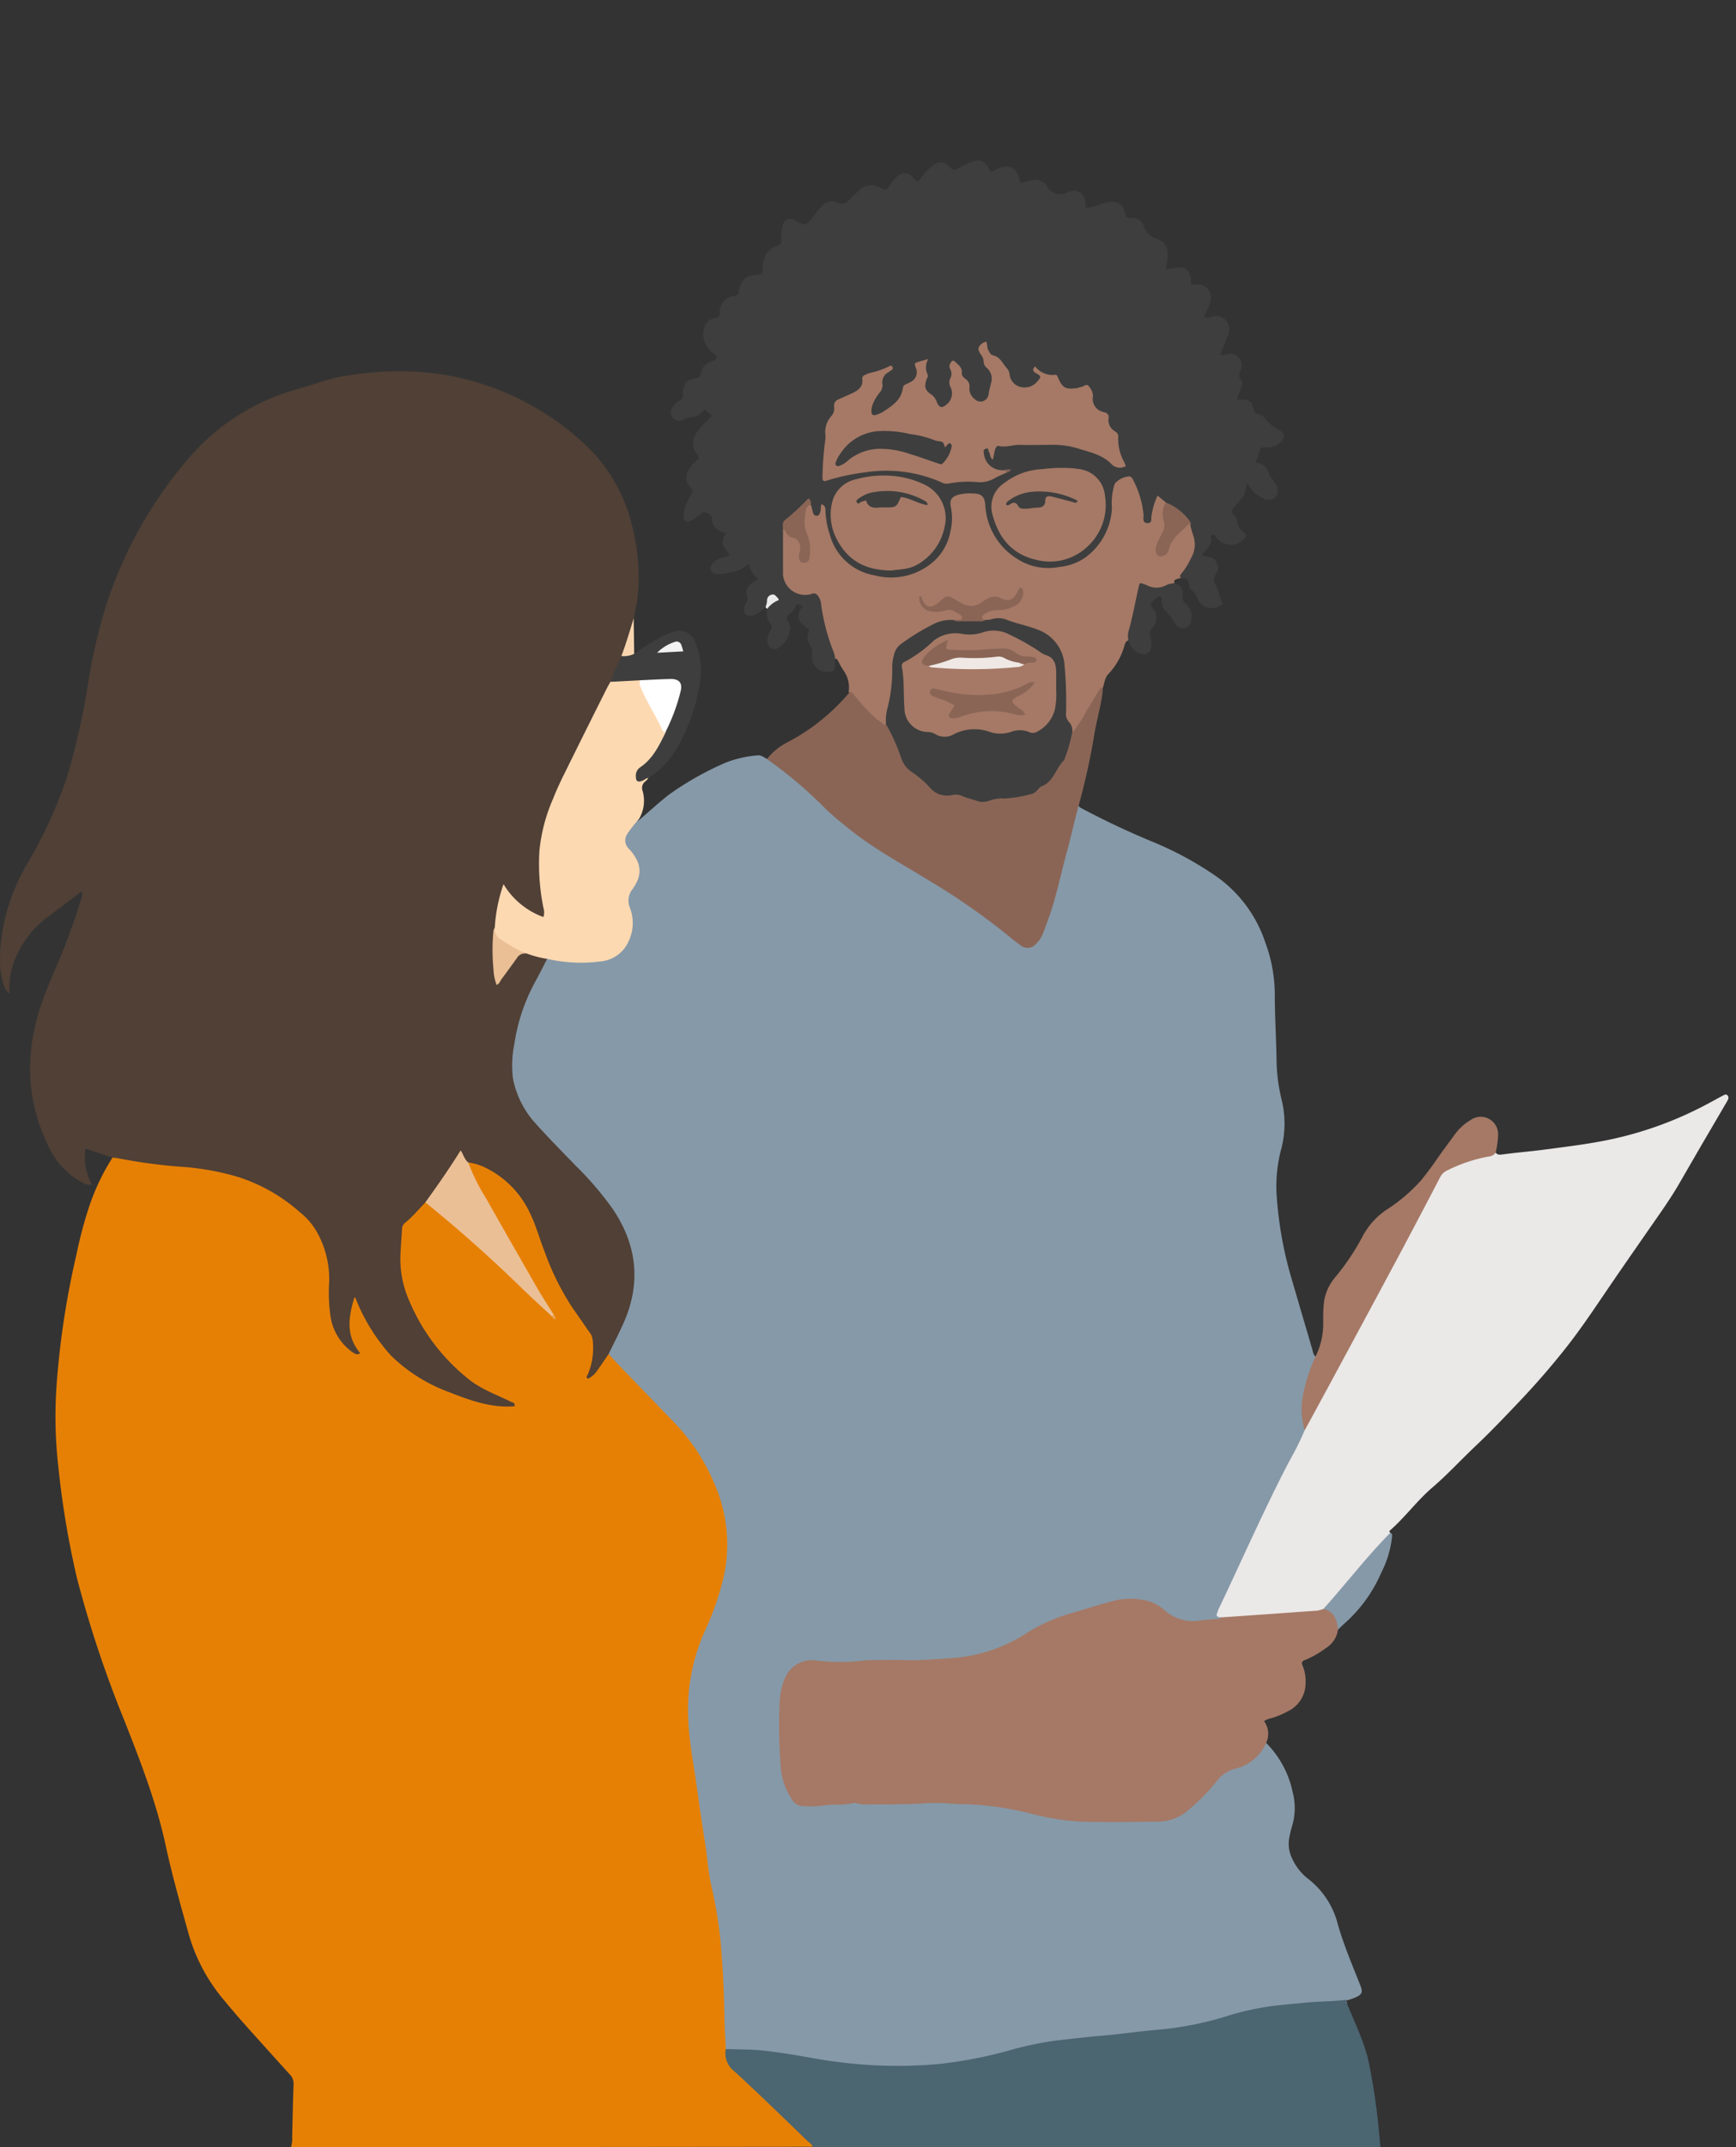 <svg id="Ebene_1" data-name="Ebene 1" xmlns="http://www.w3.org/2000/svg" xmlns:xlink="http://www.w3.org/1999/xlink" viewBox="0 0 271 335"><rect x="0" y="0" width="271" height="335" fill="#333333" stroke="none"/><defs><style>.cls-1{fill:none;}.cls-2{fill:#e68005;}.cls-3{fill:#4b6571;}.cls-4{clip-path:url(#clip-path);}.cls-5{fill:#8699a8;}.cls-6{fill:#504036;}.cls-7{fill:#3e3e3e;}.cls-8{fill:#ebe8e8;}.cls-9{fill:#a57966;}.cls-10{fill:#8a6556;}.cls-11{fill:#fdd9b2;}.cls-12{fill:#f9d5af;}.cls-13{fill:#eaeaea;}.cls-14{fill:#ebbf95;}.cls-15{fill:#e8a251;}.cls-16{fill:#eabf95;}.cls-17{fill:#7e6257;}.cls-18{fill:#fff;}.cls-19{fill:#f2f2f2;}.cls-20{fill:#3f3f3e;}.cls-21{fill:#403f3f;}.cls-22{fill:#efe8e4;}</style><clipPath id="clip-path"><rect class="cls-1" x="0.01" y="25.02" width="269.8" height="309.98"/></clipPath></defs><path class="cls-2" d="M45.42,335a4.45,4.45,0,0,0,.19-1.58c.07-2.76.11-5.51.22-8.26a2.13,2.13,0,0,0-.69-1.63c-2.43-2.69-4.86-5.37-7.26-8.07-1.07-1.2-2.09-2.43-3.12-3.66a27.65,27.65,0,0,1-5.41-10.44c-1.26-4.51-2.53-9-3.52-13.6-1.46-6.69-3.94-13.05-6.44-19.4A177.4,177.4,0,0,1,12,246.15a139.72,139.72,0,0,1-2.9-17.38A69.08,69.08,0,0,1,8.92,215a131.61,131.61,0,0,1,3-19.22A66.77,66.77,0,0,1,14,188a35,35,0,0,1,3.57-7.42,1.15,1.15,0,0,1,1.06-.17c4.27.88,8.64,1.07,13,1.61a27.93,27.93,0,0,1,16.64,7.89,12.24,12.24,0,0,1,3.44,8.51,42.62,42.62,0,0,0,.29,6.77,7.74,7.74,0,0,0,3.43,5.45,8.7,8.7,0,0,1-.77-6.87c.07-.23.11-.48.2-.71s.22-.67.62-.67.47.3.61.54c.6,1,1.05,2.14,1.6,3.21a21.07,21.07,0,0,0,9.87,9.49A34.58,34.58,0,0,0,77.67,219a6.53,6.53,0,0,0,1.94,0c-1.44-.91-2.94-1.4-4.3-2.16-4.72-2.6-7.86-6.66-10.46-11.21A19,19,0,0,1,62.13,196c0-1.4.32-2.78.29-4.18a1.45,1.45,0,0,1,.44-1.12c1.16-1,2.15-2.26,3.34-3.27.53-.13.83.25,1.18.53,4.91,4,9.6,8.22,14.14,12.63,1.53,1.49,3.15,2.88,4.59,4.44,0,.07.07.09.11.05a.45.45,0,0,1-.15-.13c-2.78-4.07-5-8.45-7.51-12.7-1.75-3-3.52-6-5.06-9.13-.28-.57-.73-1.13-.42-1.84a1.67,1.67,0,0,1,1.54.06,14.4,14.4,0,0,1,8.54,8c1.4,3,2.25,6.16,3.6,9.17A30.8,30.8,0,0,0,91,205.75c2.27,2.75,2.35,5.63.94,9a11.69,11.69,0,0,0,2.08-2.6c.28-.43.49-1,1.15-1a1.39,1.39,0,0,1,.73.45c3.74,4.1,7.88,7.84,11.4,12.13a27.26,27.26,0,0,1,6.56,17.57,26.33,26.33,0,0,1-1.9,9.13q-.86,2.38-1.88,4.71a29.5,29.5,0,0,0-2,16.31c1.42,9.69,2.69,19.39,4.4,29a81.46,81.46,0,0,1,.73,8.84c.23,3.36,0,6.74.42,10.09-.45,1.84.51,3.06,1.84,4.08a27.16,27.16,0,0,1,3.22,3c2.37,2.5,5.05,4.67,7.42,7.16.34.37.9.64.76,1.3Z"/><path class="cls-3" d="M126.89,335c-.11-.49-.55-.71-.86-1-3.79-3.65-7.55-7.33-11.43-10.89a3.46,3.46,0,0,1-1.29-3.45c1.59-.65,3.24-.32,4.86-.22,4.77.3,9.42,1.48,14.16,2,7.58.8,15.15.77,22.54-1.19a126.11,126.11,0,0,1,21.66-3.38A71.41,71.41,0,0,0,192.39,314c4.54-1.47,9.27-1.78,14-2.05.74,0,1.48-.06,2.21-.17a1.62,1.62,0,0,1,1.51.29,1.23,1.23,0,0,1,0,.2,2.29,2.29,0,0,0,.16.31c1.26,3.1,2.79,6.11,3.46,9.43a102.85,102.85,0,0,1,1.52,10.33c.08.9.17,1.79.25,2.69Z"/><g class="cls-4"><path class="cls-5" d="M210.1,312c-2,.25-4.08.23-6.12.42-1.75.17-3.5.33-5.25.52a43.38,43.38,0,0,0-7.66,1.74,51.85,51.85,0,0,1-10.47,2c-2.85.23-5.69.68-8.54.91-2.53.21-5.05.51-7.57.81a52.23,52.23,0,0,0-7.08,1.53A69.69,69.69,0,0,1,146.67,322a71.83,71.83,0,0,1-11.17.15,79.93,79.93,0,0,1-9.73-1.26c-2.26-.39-4.52-.75-6.81-1-1.88-.18-3.77-.14-5.65-.22-.07-1.56-.19-3.12-.21-4.68q-.09-5.87-.58-11.7a68.82,68.82,0,0,0-1.51-9.23c-.46-2.09-.58-4.22-.91-6.33-.49-3.08-.94-6.17-1.37-9.25-.46-3.34-1.13-6.65-1.28-10a30,30,0,0,1,2.57-14,43.21,43.21,0,0,0,3-8.72,23.37,23.37,0,0,0-1.48-14.24,31.07,31.07,0,0,0-6.41-9.72q-3.73-3.85-7.46-7.72c-.88-.91-1.75-1.85-2.62-2.78-.31-.44,0-.78.21-1.12.56-1.1,1.09-2.21,1.6-3.34,3.43-7.42,2-14.06-3.13-20.15a84.27,84.27,0,0,0-6.63-7.13c-1.38-1.3-2.59-2.75-3.84-4.17a14.18,14.18,0,0,1-3.33-12.39,40.58,40.58,0,0,1,4.91-12.83,1.6,1.6,0,0,1,.58-.63,14.56,14.56,0,0,1,3.29.31,20.66,20.66,0,0,0,4.65-.06,5.45,5.45,0,0,0,5-6.47,8.26,8.26,0,0,0-.38-1.56,2.86,2.86,0,0,1,.37-2.81c1.55-2.16,1.34-4.14-.38-6.14-1.27-1.48-.34-3.86,1.78-4.86,1.56-1.32,3.06-2.72,4.71-4a47.53,47.53,0,0,1,8.9-5,17.24,17.24,0,0,1,4.9-1.1c.58-.08,1,.33,1.47.54.48-.18.75.22,1.08.42a40.55,40.55,0,0,1,6.88,5.78,65.21,65.21,0,0,0,11.8,9c5.45,3.29,11,6.44,16,10.39,1.07.84,2.12,1.69,3.17,2.55,1.68,1.35,2.87,1.08,3.74-.95a41,41,0,0,0,2.14-6.3c1.09-4.34,2.21-8.68,3.26-13,.07-.29,0-.7.53-.7a.69.69,0,0,0,.37.45,126.31,126.31,0,0,0,11.6,5.45,53.12,53.12,0,0,1,9.61,5.27A20.55,20.55,0,0,1,197.51,147a23.5,23.5,0,0,1,1.49,8c0,3.54.23,7.07.28,10.61a27.48,27.48,0,0,0,.8,6,15.64,15.64,0,0,1-.05,7.57,22.31,22.31,0,0,0-.75,7.08,59.87,59.87,0,0,0,2.06,12.25q1.36,4.68,2.74,9.35c.27.9.52,1.81.79,2.71.11.39.15.82.52,1.08.31.52,0,.95-.21,1.38a27.19,27.19,0,0,0-1.36,4.33,15.71,15.71,0,0,0,0,5.72c-.06,1.51-1,2.68-1.65,3.92-3,5.57-5.65,11.3-8.3,17-1,2.16-1.93,4.35-3,6.45a2.47,2.47,0,0,0-.25,2.08c-2.91.66-5.89,1.38-8.48-.69a9.13,9.13,0,0,0-8.68-1.68c-5,1.35-9.87,2.82-14.3,5.61-3.7,2.33-7.87,3.14-12.23,3.34-5.59.25-11.18.22-16.76.46a16.79,16.79,0,0,1-2.83-.15,4,4,0,0,0-4.56,2.91,12,12,0,0,0-.69,4.12c.12,3.53-.33,7.08.43,10.58a9.68,9.68,0,0,0,1.16,3,2.55,2.55,0,0,0,2.32,1.34c1.41,0,2.79-.16,4.18-.26a58.06,58.06,0,0,1,5.9,0c2.67.06,5.34,0,8-.15a59.1,59.1,0,0,1,16.65,1.51,41.66,41.66,0,0,0,11.23,1.4c2.63-.07,5.26,0,7.9,0a8.37,8.37,0,0,0,6.51-2.69c1.19-1.31,2.54-2.47,3.64-3.86a3.84,3.84,0,0,1,2.08-1.47,8,8,0,0,0,5.1-3.6c.12-.18.25-.33.49-.31a15.32,15.32,0,0,1,4.12,7.68,9.8,9.8,0,0,1-.08,5.21,16.11,16.11,0,0,0-.44,1.79,5.16,5.16,0,0,0,.39,3.24,8.37,8.37,0,0,0,2.46,3.2,12.93,12.93,0,0,1,4.74,7.27c.94,3.2,2.23,6.26,3.46,9.34.44,1.09.35,1.45-.7,1.94-.48.22-1,.35-1.51.53Z"/><path class="cls-6" d="M85.39,149.63c-.65,1.28-1.3,2.56-2,3.83a29.14,29.14,0,0,0-3.1,9.43,16.54,16.54,0,0,0-.21,5.39,14.56,14.56,0,0,0,3.66,7.14c2,2.22,4.06,4.3,6.12,6.43a50.73,50.73,0,0,1,5.77,6.73c3.79,5.59,4.49,11.52,1.74,17.76-.73,1.65-1.56,3.26-2.35,4.88-.58.85-1.14,1.7-1.74,2.54a3.73,3.73,0,0,1-1.52,1.35c-.32-.26-.12-.48,0-.68a10.52,10.52,0,0,0,.75-5.43,2.26,2.26,0,0,0-.54-1.22c-.87-1.24-1.72-2.51-2.6-3.74A41,41,0,0,1,85,195.21c-.75-1.86-1.26-3.82-2.13-5.65a14.92,14.92,0,0,0-7.11-7.4,8.5,8.5,0,0,0-2.7-.8c-.7-.08-.75-.8-1.2-1.22-1.51,2.15-2.83,4.39-4.44,6.44-.3.38-.54.83-1,1-1.06,1.08-2,2.24-3.21,3.22a1.26,1.26,0,0,0-.45,1c-.08,1.27-.18,2.54-.24,3.81a16,16,0,0,0,1.27,7.1,31,31,0,0,0,9.5,12.56c1.92,1.51,4.25,2.32,6.42,3.4.21.11.48.12.62.36a1.5,1.5,0,0,1,0,.36c-3.68.3-7-.93-10.32-2.24a25.49,25.49,0,0,1-8.92-5.61,29.1,29.1,0,0,1-5.7-9.3c-1.07,3.3-1.4,6.22.85,8.87-.57.39-.93,0-1.29-.2a8.43,8.43,0,0,1-3.39-5.79,26.31,26.31,0,0,1-.17-5.17,15,15,0,0,0-1.89-7.69,10.62,10.62,0,0,0-2.7-3.15A26.65,26.65,0,0,0,37,183.57a41.52,41.52,0,0,0-7.73-1.47,84.44,84.44,0,0,1-10.86-1.4,8.39,8.39,0,0,0-.86-.1l-4.2-1.4a8.84,8.84,0,0,0,1,5.61,1.89,1.89,0,0,1-1.56-.36,11.79,11.79,0,0,1-4.87-4.92c-3.78-7.22-4.12-14.69-1.64-22.36C7.31,154,8.76,151,10,147.9c1-2.56,1.92-5.16,2.71-7.8a1.51,1.51,0,0,0,.13-.84c-.23-.18-.37,0-.51.13-1.65,1.23-3.28,2.48-4.93,3.71a15.4,15.4,0,0,0-5.28,7.14A12.45,12.45,0,0,0,1.48,155a2.9,2.9,0,0,1-1-1.64,13.64,13.64,0,0,1-.46-5,30.75,30.75,0,0,1,4-13.21,71.92,71.92,0,0,0,6.41-13.85,110.58,110.58,0,0,0,3.1-13.33A93.83,93.83,0,0,1,16.3,95.29,66.78,66.78,0,0,1,29.87,71a34.54,34.54,0,0,1,17-10.42c2.14-.58,4.19-1.43,6.39-1.83,11.57-2.09,22.4-.36,32.37,6.1A38.86,38.86,0,0,1,93,71.06,25.43,25.43,0,0,1,98.7,82.13a32.54,32.54,0,0,1,1,7.69,22.78,22.78,0,0,1-.58,5.63c-.07.32-.09.65-.13,1a20.77,20.77,0,0,1-1.66,6c-.59,1.36-1.24,2.7-1.78,4.08-2.45,5.08-5,10.09-7.53,15.14-.78,1.59-1.41,3.24-2,4.9a26.37,26.37,0,0,0-1.07,13.61c.07.49.15,1,.23,1.46s.27,1.15-.24,1.49-1,0-1.51-.27a12.75,12.75,0,0,1-4.69-4.21,41.17,41.17,0,0,0-1.19,6.25,32.13,32.13,0,0,0,.21,8.28c.85-1.37,1.7-2.48,2.55-3.61a2,2,0,0,1,2-1c1.07.35,2.28.25,3.17,1.09Z"/><path class="cls-7" d="M130.37,102.86c0,.24,0,.49,0,.74,0,1-.18,1.22-1.16,1.23a2.34,2.34,0,0,1-2.45-2.61,2.24,2.24,0,0,0-.4-1.7,1.94,1.94,0,0,1-.16-1.78c.16-.46,0-.62-.36-.87-1.42-1-1.55-1.8-.53-3.33-.53-.28-1-.45-1.24.32s-1,.81-1.2,1.34.46,1.08.52,1.71a4,4,0,0,1-2.06,3.27c-.82.31-1.51-.21-1.53-1.18a3.17,3.17,0,0,1,.48-1.64.86.86,0,0,0-.06-1.11,2.63,2.63,0,0,1-.44-2.22,1.6,1.6,0,0,1,.81-1.17c.17-.09.41-.16.37-.43a.32.32,0,0,0-.28-.2.48.48,0,0,0-.56.36c-.16.4-.09.92-.61,1.14A5.22,5.22,0,0,1,117.56,96c-.89.26-1.47-.18-1.39-1.1a1.93,1.93,0,0,1,.33-.92c.13-.21.29-.41.19-.68-.53-1.41.22-2.17,1.36-2.74l.21-.13s0-.06.09-.14a3.79,3.79,0,0,1-1.48-2.4c-1,1.19-2.35,1.31-3.61,1.57a6.76,6.76,0,0,1-1.35.08A.92.92,0,0,1,111,89c-.22-.45,0-.8.28-1.13a2.63,2.63,0,0,1,1.23-.78c.43-.16.86-.27,1.37-.42-.19-.63-.83-1-1-1.61a1.84,1.84,0,0,1,.52-1.83,9.81,9.81,0,0,1-1.24-.48,2.07,2.07,0,0,1-1-1.87,1.17,1.17,0,0,0-1.69-.8A12.17,12.17,0,0,1,108,81.18c-.88.46-1.3.21-1.28-.81a4.81,4.81,0,0,1,.48-1.9,9.27,9.27,0,0,1,.53-1c.51-.88.51-.87-.13-1.67a2.06,2.06,0,0,1-.14-2.43,4.92,4.92,0,0,1,1.27-1.49c.37-.31.5-.55.12-1a2.66,2.66,0,0,1,0-3.51,21.31,21.31,0,0,1,2.29-2.51l-1.14-1a2.9,2.9,0,0,1-2.43,1.26,3.91,3.91,0,0,0-1,.38,1.27,1.27,0,0,1-1.57-.32,1.38,1.38,0,0,1,0-1.62,2.35,2.35,0,0,1,1-1c.55-.25.62-.62.62-1.17,0-1.53.57-2.2,2.06-2.39.48-.06.61-.25.69-.66a2.52,2.52,0,0,1,2-2.07c.48-.12.63-.52.34-.87a5.19,5.19,0,0,0-.58-.44,3.63,3.63,0,0,1-1.23-3.67,2,2,0,0,1,1.77-1.67c.52-.07.64-.27.68-.76a2.55,2.55,0,0,1,2.37-2.7c.47-.11.54-.32.62-.73.39-1.9,1-2.44,3-2.57.55,0,.7-.24.69-.74a5.11,5.11,0,0,1,.29-1.82,2.83,2.83,0,0,1,1.94-1.92c.63-.17.74-.5.7-1.06a5.84,5.84,0,0,1,.2-1.95,1.25,1.25,0,0,1,1.94-1,2.39,2.39,0,0,1,.22.12c1.45.76,1.54.74,2.51-.53.42-.56.84-1.12,1.3-1.65a2.14,2.14,0,0,1,2.66-.67,1.31,1.31,0,0,0,1.72-.4c.5-.54,1.06-1,1.6-1.53a2.62,2.62,0,0,1,3.29-.41c.91.48.91.44,1.52-.39A9.27,9.27,0,0,1,140,27.58a1.62,1.62,0,0,1,2.42,0c.28.23.41.62.86.76.37-.46.76-.93,1.16-1.39a5.61,5.61,0,0,1,1.27-1.16,1.71,1.71,0,0,1,2.53.24.88.88,0,0,0,1.34.22c.46-.26.95-.48,1.43-.71,1.92-.92,2.72-.65,3.66,1.29,1-.35,1.84-1.12,3-.76s1.31,1.47,1.64,2.49l1.45-.36a2.29,2.29,0,0,1,2.95,1.32,2.66,2.66,0,0,0,2.37.73c.23-.08.45-.2.68-.28a1.82,1.82,0,0,1,2.69,1.56c0,.28.05.57.08.93a7.79,7.79,0,0,0,2-.52,7.81,7.81,0,0,1,1.79-.44,1.92,1.92,0,0,1,2.25,1.63c.14.76.43.9,1.12.87a1.91,1.91,0,0,1,1.93,1.44,3,3,0,0,0,1.85,1.78,2.4,2.4,0,0,1,1.81,2.7c0,.65-.16,1.29-.26,2a3.35,3.35,0,0,0,1.35-.11c1.74-.3,2.53.37,2.54,2.17,0,.12,0,.23,0,.35.38.18.75,0,1.1.05A2,2,0,0,1,189,46.73a5.38,5.38,0,0,1-.51,1.51c-.19.4-.37.81-.56,1.22a2,2,0,0,0,1.27-.08,2.06,2.06,0,0,1,2.56,2.68,15.16,15.16,0,0,1-1,2.52c-.1.23-.18.46-.29.73.4.22.73,0,1.06-.06a1.8,1.8,0,0,1,2.17,2.45c-.16.56-.53,1.07.1,1.62.27.24.06.71,0,1.06-.21.62-.46,1.22-.68,1.81.23.29.48.13.71.14,1.1,0,1.6.35,1.85,1.42.12.51.3.77.83.87a1.35,1.35,0,0,1,.82.5,7.23,7.23,0,0,0,2.43,2c.88.54.86,1.18.08,1.91a2.76,2.76,0,0,1-2.27.76c-.64-.08-.86.16-1,.76a12.58,12.58,0,0,1-.54,1.6,2.29,2.29,0,0,1,2.11,1.9c.05.22.28.4.42.6a8.61,8.61,0,0,1,.61.92,1.69,1.69,0,0,1-.08,2.07,1.76,1.76,0,0,1-2.07,0,4.2,4.2,0,0,1-2-1.81c-.09-.18-.17-.38-.44-.32-.27,1.79-.27,1.79-1.82,3.52-.63.71-.62.79,0,1.53.15.18.37.39.38.61a2.41,2.41,0,0,0,1.09,1.9.55.55,0,0,1,.09.86,2.78,2.78,0,0,1-4.48-.14c-.14-.23-.23-.46-.54-.33s-.44.13-.32.41c.33.82-.22,1.31-.63,1.87-.22.29-.56.49-.7,1,.35,0,.69.07,1,.15a1.68,1.68,0,0,1,1.18,2.64,1.43,1.43,0,0,0,0,1.82c.49.77.41,1.82,1,2.62.17.22-.16.42-.37.55a2.43,2.43,0,0,1-3.52-1.12A3.36,3.36,0,0,0,186,92a1,1,0,0,1-.39-.75c0-.9-.5-1.07-1.23-1a.42.42,0,0,1-.23-.6,3.22,3.22,0,0,1,.5-.84A6.37,6.37,0,0,0,185.6,82c-.3-1.28-1.35-1.9-2.32-2.58-.5-.35-1.05-.63-1.57-.95-.7-.61-1.13-.53-1.29.44-.1.57-.28,1.12-.37,1.69s-.26,1.21-1,1.15-.82-.71-.87-1.3A13.57,13.57,0,0,0,177,75.85c-.23-.51-.43-1.14-1.17-1.09A1.75,1.75,0,0,0,174.16,76a11.29,11.29,0,0,0-.29,3.17c-.27,3.75-1.86,6.81-5.22,8.54a10,10,0,0,1-12.89-3,10.43,10.43,0,0,1-2.32-6A1.4,1.4,0,0,0,152,77.29a10.28,10.28,0,0,0-1.11,0c-1.85.09-2.23.53-2,2.35a9.36,9.36,0,0,1-7.08,10.29,10.42,10.42,0,0,1-10.7-3c-1.72-1.81-2.19-4.18-2.54-6.56-.05-.32-.05-.65-.08-1.08-.22.63-.28,1.4-1.07,1.29s-.9-1-1.06-1.62c-.13-.2.1-1-.53-.36A35.73,35.73,0,0,1,123,81.22a1.54,1.54,0,0,0-.44,1.45c0,2.1,0,4.19,0,6.28a4.68,4.68,0,0,0,.29,1.81,2.31,2.31,0,0,0,2.47,1.63l1-.06c1.27-.1,1.89.28,2.1,1.52a41.37,41.37,0,0,0,2.08,7.84,1.13,1.13,0,0,1-.1,1.17Z"/><path class="cls-8" d="M190.54,252.34c-.37-.07-.78-.1-.54-.68.09-.22.15-.47.26-.69,3.66-7.66,7.06-15.45,11-23a45.44,45.44,0,0,0,2.41-4.84,7.51,7.51,0,0,1,1.24-2.92l14.63-27.12c1.62-3,3.21-6,4.7-9.08a4.09,4.09,0,0,1,2.08-2,31.42,31.42,0,0,1,7.16-2.21c.28.43.72.35,1.12.3,2.14-.29,4.3-.46,6.44-.74,3.48-.46,7-.88,10.4-1.6a57.27,57.27,0,0,0,14.2-5.06c1.09-.55,2.16-1.16,3.25-1.74.25-.12.54-.34.79-.06s.12.6-.06.9q-2.08,3.56-4.16,7.11l-3.33,5.75c-1.31,2.27-2.83,4.41-4.33,6.56-2.17,3.13-4.35,6.25-6.5,9.4s-4.38,6.53-6.82,9.62q-3.42,4.33-7.24,8.35c-2.26,2.38-4.52,4.76-6.89,7s-4.39,4.46-6.75,6.48-4.22,4.59-6.56,6.65c-.13.11-.23.25,0,.4.14.44-.17.7-.42,1a119.39,119.39,0,0,0-8.17,9.37,6.89,6.89,0,0,1-2.08,1.9,11.59,11.59,0,0,1-3.14.47c-3.59.14-7.17.4-10.75.72a2.55,2.55,0,0,1-1.89-.26Z"/></g><path class="cls-9" d="M190.54,252.34l8.61-.6c2.09-.15,4.18-.31,6.27-.44a3.94,3.94,0,0,0,1.18-.3,2.42,2.42,0,0,1,2.26,3.28,4,4,0,0,1-1.91,2.86,14.72,14.72,0,0,1-3.2,1.83c-.47.17-.64.38-.4.9a6.4,6.4,0,0,1,.46,2.77A4.85,4.85,0,0,1,201,267a12.71,12.71,0,0,1-2.61,1.08,2.76,2.76,0,0,0-1.06.44,3.32,3.32,0,0,1,.33,3.37,7,7,0,0,1-4.92,4.07,5.33,5.33,0,0,0-2.86,2,30.73,30.73,0,0,1-4.89,4.85,7.33,7.33,0,0,1-4.39,1.39c-3.95.05-7.9.12-11.84,0a40.14,40.14,0,0,1-8-1.3,48.42,48.42,0,0,0-10.32-1.43c-1.8,0-3.61-.28-5.4-.16-3.16.21-6.32.22-9.48.2a5.2,5.2,0,0,1-1.71-.15,1.23,1.23,0,0,0-.73-.05c-1.49.4-3,.11-4.53.37a17.15,17.15,0,0,1-3.44.08,1.92,1.92,0,0,1-1.5-1,10.17,10.17,0,0,1-1.73-4.68,76.57,76.57,0,0,1-.2-10.71,10.25,10.25,0,0,1,.82-3.58,4.54,4.54,0,0,1,4.87-2.73,31.8,31.8,0,0,0,7.49,0A10,10,0,0,1,136,259c1.81,0,3.62-.07,5.43,0,2.39.07,4.76-.17,7.13-.31a24.73,24.73,0,0,0,12-4.1,26.72,26.72,0,0,1,7-3c2-.61,4.07-1.26,6.14-1.8a10.67,10.67,0,0,1,5.93.11,7.4,7.4,0,0,1,2.48,1.58,6.68,6.68,0,0,0,5.33,1.32c.9-.1,1.79-.17,2.69-.21a1.86,1.86,0,0,0,.45-.16Z"/><path class="cls-9" d="M130.37,102.86a4,4,0,0,0-.21-1.07,31.45,31.45,0,0,1-2-7.68,2.53,2.53,0,0,0-.36-1c-.26-.41-.58-.69-1.12-.44a3.47,3.47,0,0,1-4.45-3c0-2.42,0-4.84,0-7.25a19.59,19.59,0,0,1,2.49,1.85,2,2,0,0,1,.48,2c0,.39-.23,1,.31,1s.53-.61.56-1a6.3,6.3,0,0,0-.38-2.78,5.69,5.69,0,0,1-.08-3.86c.14-.44.21-1.14,1-.85l.27,1.07c.08.35.23.65.64.62s.47-.41.56-.72,0-.73.16-1.07c.61.16.62.63.62,1.08a13.53,13.53,0,0,0,.67,3.62,8.75,8.75,0,0,0,7,6.38,10.06,10.06,0,0,0,8.83-1.84,8.26,8.26,0,0,0,3-5,8.6,8.6,0,0,0,.08-3.78c-.26-1.21.16-1.7,1.34-2A7.15,7.15,0,0,1,152,77c1.26,0,1.73.55,1.81,1.83a10.51,10.51,0,0,0,5.08,8.42,8.89,8.89,0,0,0,6.51,1.19,8.4,8.4,0,0,0,4.09-1.51,10.15,10.15,0,0,0,4.09-7.69,9.79,9.79,0,0,1,.43-3.76,3.26,3.26,0,0,1,2.37-1.16c.38.16.51.55.66.86a14.68,14.68,0,0,1,1.48,5.18c0,.49-.21,1.23.6,1.25s.54-.67.64-1.14a11.57,11.57,0,0,1,.94-3.16L182,78.4A18.46,18.46,0,0,0,182,82c.11.86-.56,1.6-.88,2.39-.25.62-.8,1.48,0,1.82s1-.64,1.23-1.25c.49-1.52,1.78-2.32,2.87-3.29.23-.21.45-.09.58.17a17.31,17.31,0,0,0,.5,1.78,4.16,4.16,0,0,1-.36,3.43,11.15,11.15,0,0,1-1.56,2.5.46.46,0,0,0-.05.65,2.35,2.35,0,0,0-.88.26c-.23.14-.15.3-.09.48-1.33.78-2.71,1.34-4.26.64-.78-.35-1.08-.05-1.24.72-.54,2.55-1.08,5.09-1.74,7.6-.44.18-.52.61-.64,1a10.61,10.61,0,0,1-2.43,4.23c-.69.71-.63,1.66-1,2.45a30.21,30.21,0,0,0-3.12,4.81c-.28.45-.53.93-.84,1.36s-.46.78-1,.3c-1.17-1.64-1.22-3.5-1.15-5.41a28.21,28.21,0,0,0-.23-5,6,6,0,0,0-3.92-5.08c-1.73-.68-3.53-1.08-5.29-1.65-.9-.29-1.78.11-2.68.08-.92-.47-1-.91-.29-1.47a3,3,0,0,1,1.72-.61,8.56,8.56,0,0,0,2.3-.42,2.13,2.13,0,0,0,1.64-2c-1.14,1.47-1.53,1.61-3.32,1a2.37,2.37,0,0,0-2.2.48,3.39,3.39,0,0,1-4.33,0,2,2,0,0,0-2.76.14c-1.23,1-1.82.93-2.79-.21.8,1.16,1.39,1.39,3.19,1.09a3.22,3.22,0,0,1,2.59.41c.36.27.85.51.74,1s-.69.47-1.12.52a4.1,4.1,0,0,1-.5,0c-2.43-.13-4.21,1.37-6.18,2.44a5.46,5.46,0,0,0-3.06,5.65c.16,2.61-.76,5.1-1,7.67-.28.82-.75.43-1.14.15a21.21,21.21,0,0,1-3.53-3.43,7.86,7.86,0,0,0-1.3-1.46,4.5,4.5,0,0,0-.8-3.33,15.12,15.12,0,0,1-.84-1.47c-.12-.23-.24-.42-.53-.39Z"/><path class="cls-10" d="M132.54,108.05c.23-.08.4-.13.61.15a34,34,0,0,0,3.12,3.46c.52.52,1.16.9,1.7,1.4.1.09.22,0,.3-.09a6.06,6.06,0,0,1,2,3.28,7.77,7.77,0,0,0,3.72,5,2.3,2.3,0,0,1,.72.67,4.09,4.09,0,0,0,4.28,1.77,2.34,2.34,0,0,1,1.32.23,7.65,7.65,0,0,0,5.13.5,38.83,38.83,0,0,1,4.13-.51,7.18,7.18,0,0,0,4.29-2.64,11.4,11.4,0,0,0,3-5.85,1.4,1.4,0,0,1,.59-1.16,19.06,19.06,0,0,0,2.17-3.38c.73-1.14,1.39-2.32,2.13-3.45.27-.41.34,0,.41.21-.24,2.21-.85,4.33-1.26,6.5a104.88,104.88,0,0,1-2.51,11.51c-.71,2.6-1.27,5.24-2,7.84-.81,3-1.45,6.14-2.47,9.13-.34,1-.72,2-1.1,3a4.07,4.07,0,0,1-1,1.53,1.73,1.73,0,0,1-2.62.24c-.8-.56-1.56-1.2-2.32-1.82a105,105,0,0,0-11.93-8.24c-4.09-2.51-8.33-4.79-12.11-7.78-1.35-1.06-2.69-2.15-3.93-3.33a66.82,66.82,0,0,0-9.18-7.79,9.4,9.4,0,0,1,3.3-2.68,32,32,0,0,0,9.54-7.68Z"/><path class="cls-11" d="M77.23,144.8a25.49,25.49,0,0,1,1.37-6.87,12,12,0,0,0,6.23,5.14,2.33,2.33,0,0,0,0-1.44,34.5,34.5,0,0,1-.62-8.95,26.71,26.71,0,0,1,2.1-8c.53-1.34,1.13-2.65,1.77-3.93q3.33-6.75,6.7-13.46c.17-.33.37-.64.55-1a9.61,9.61,0,0,1,4.38-.54.67.67,0,0,1,.45.52c.82,2.84,2.51,5.24,3.86,7.82a10.63,10.63,0,0,1-3.24,5.24,5.94,5.94,0,0,0-.89.85.92.92,0,0,0-.2.92c.19.45.55.19.85.12a.7.7,0,0,1,.7.06,1.68,1.68,0,0,1-.53.65,1.27,1.27,0,0,0-.44,1.32,5.58,5.58,0,0,1-.52,4.53,19.47,19.47,0,0,0-1.82,2.31,1.79,1.79,0,0,0,.26,2.35,7,7,0,0,1,1.15,1.59,3.76,3.76,0,0,1,.08,3.54,7.55,7.55,0,0,1-.69,1.16,2.84,2.84,0,0,0-.4,2.89,6.61,6.61,0,0,1-.16,5.14A5.3,5.3,0,0,1,93.68,150a23.83,23.83,0,0,1-8.29-.41,16.13,16.13,0,0,1-3.19-.84,9.4,9.4,0,0,1-4.48-2.25,1.46,1.46,0,0,1-.49-1.74Z"/><path class="cls-9" d="M233.48,179.84a1.55,1.55,0,0,1-1.15.6,24.08,24.08,0,0,0-6.39,2.15,2.3,2.3,0,0,0-1.12,1.06q-3.24,6.22-6.54,12.42-6.37,11.88-12.79,23.74l-1.82,3.34a11.79,11.79,0,0,1-.4-4.69,25.53,25.53,0,0,1,2.12-6.88,11.53,11.53,0,0,0,1.17-5.36c0-.9,0-1.81.08-2.71a7.5,7.5,0,0,1,1.72-4.15,37.26,37.26,0,0,0,4.38-6.53,11.52,11.52,0,0,1,3.68-4.08,26,26,0,0,0,5.34-4.52c.77-.92,1.48-1.87,2.17-2.84,1-1.48,2.11-2.94,3.17-4.4a8.13,8.13,0,0,1,2.44-2.23,2.72,2.72,0,0,1,4.32,2.41,14.08,14.08,0,0,1-.38,2.67Z"/><path class="cls-7" d="M99.94,106.13l-4.64.25a35,35,0,0,1,1.75-4.08,2.49,2.49,0,0,1,2-.35,46.28,46.28,0,0,1,4.61-2.83,7.78,7.78,0,0,1,1.73-.62,2.57,2.57,0,0,1,3.1,1.61,11.8,11.8,0,0,1,.85,5.79,28.72,28.72,0,0,1-3.41,10.34,13.56,13.56,0,0,1-4.67,5.13c-.39,0-.65.32-1,.45-.71.26-1,.07-1-.7a1.54,1.54,0,0,1,.65-1.39c2-1.33,3-3.44,4-5.48a3.3,3.3,0,0,1,.5-1.86,34.14,34.14,0,0,0,1.45-4.16c.37-1.52-.21-2.15-1.79-2a8.07,8.07,0,0,1-4.08-.12Z"/><path class="cls-7" d="M176.18,99.94a2.75,2.75,0,0,1-.05-1.31c.68-2.32,1.08-4.7,1.61-7,.17-.73.18-.74.87-.49a3.66,3.66,0,0,1,.46.18,3.13,3.13,0,0,0,2.93,0,2.79,2.79,0,0,1,1.42-.31,1.58,1.58,0,0,1,1.18,1.9,1.36,1.36,0,0,0,.5,1.29,2.67,2.67,0,0,1,.86,2.57,1.34,1.34,0,0,1-2.46.61,10.28,10.28,0,0,0-1.7-2.23,2.06,2.06,0,0,1-.43-1.62c0-.53-.31-.57-.63-.36a5.66,5.66,0,0,0-1,.92c-.23.24,0,.46.11.65a2.32,2.32,0,0,1-.06,3.33,1.18,1.18,0,0,0-.23,1.26,3.17,3.17,0,0,1,.12,1.7,1.17,1.17,0,0,1-1.66.94,3,3,0,0,1-1.86-2Z"/><path class="cls-5" d="M208.86,254.28c-.12-1.53-.55-2.85-2.26-3.28,3.51-3.9,6.7-8.08,10.39-11.82.36,0,.33.23.32.51a15.87,15.87,0,0,1-1.67,5.63,22.52,22.52,0,0,1-5.72,7.93c-.37.32-.71.68-1.06,1Z"/><path class="cls-12" d="M99,102a3.64,3.64,0,0,1-2,.35c.74-1.93,1.31-3.91,1.92-5.88L99,102Z"/><path class="cls-13" d="M119.49,94.73a3.37,3.37,0,0,0,.25-.94.91.91,0,0,1,.67-1c.52-.18.73.24,1,.5.06,0,.08.14.17.33A4,4,0,0,0,119.76,95l-.27-.3Z"/><path class="cls-5" d="M210.28,312.55a.28.28,0,0,1-.16-.31.28.28,0,0,1,.16.31Z"/><path class="cls-14" d="M66.4,187.58c1.89-2.62,3.74-5.26,5.51-8.11.45.68.6,1.43,1.18,1.89a31.67,31.67,0,0,0,2.8,5.62q3.92,6.92,7.88,13.81c.84,1.46,1.77,2.87,2.66,4.3.06.25,0,.33-.28.27-1.65-1.54-3.33-3.05-4.94-4.63q-7.11-6.91-14.81-13.15Z"/><path class="cls-15" d="M86.15,205.36l.28-.27a1.78,1.78,0,0,1,.22.26c0,.13.2.3,0,.41s-.22,0-.31-.12a1.18,1.18,0,0,1-.2-.28Z"/><path class="cls-16" d="M77.23,144.8a1.93,1.93,0,0,0,1,1.8,24.77,24.77,0,0,0,3.93,2.19,1.38,1.38,0,0,0-1.46.67c-.79,1.09-1.58,2.19-2.39,3.27-.24.32-.33.76-.79.93a7.83,7.83,0,0,1-.49-2.52,30.5,30.5,0,0,1,0-5.89,2,2,0,0,1,.16-.45Z"/><path class="cls-9" d="M157.21,73.7c-.67.31-1.36.57-2,.94a4.52,4.52,0,0,1-2.47.59,16.57,16.57,0,0,0-4.66.21,1.81,1.81,0,0,1-1.18-.22,21.35,21.35,0,0,0-11.68-1.55A35.06,35.06,0,0,0,129,75a.55.55,0,0,1-.47,0c-.2-.24-.12-.54-.13-.82a48.51,48.51,0,0,1,.41-5.39,6.15,6.15,0,0,0,.06-.74,3.8,3.8,0,0,1,.94-3.18,1.73,1.73,0,0,0,.4-1.4c-.08-.69.27-1,.78-1.21l1.8-.8c1-.45,2-1,1.81-2.32a.6.6,0,0,1,.45-.65,4.61,4.61,0,0,1,.8-.32,12.06,12.06,0,0,0,2.9-1c.17-.09.36-.22.52,0a.4.4,0,0,1-.15.62c-.17.1-.35.21-.52.33a1.78,1.78,0,0,0-.85,1.79,1.71,1.71,0,0,1-.44,1.35,6.87,6.87,0,0,0-1.11,1.91,2.89,2.89,0,0,0-.16,1.09c0,.42.29.6.67.48a5.25,5.25,0,0,0,1.23-.55c1.38-.91,2.78-1.81,3-3.66a.66.66,0,0,1,.42-.55c.3-.15.61-.27.89-.44a1.66,1.66,0,0,0,.73-2.11c-.26-.78-.25-.79.48-1,.42-.14.85-.25,1.45-.42a2.57,2.57,0,0,0-.12,2.39c.15.26,0,.47-.12.7-.42,1.18-.29,1.8.7,2.43a2.45,2.45,0,0,1,.9,1.26c.39.86.78.92,1.51.31a2.22,2.22,0,0,0,.62-2.67,1.51,1.51,0,0,1-.05-1.4,1.52,1.52,0,0,0,0-1.42.87.87,0,0,1,0-.92c.31-.51.45-.55.88-.13s1,.81.92,1.61c-.06.43.31.76.64,1a1.36,1.36,0,0,1,.55,1.29,2.06,2.06,0,0,0,.84,1.83,1.27,1.27,0,0,0,2.15-.85c.09-.57.25-1.12.38-1.68a2.22,2.22,0,0,0-.66-2.36,1.26,1.26,0,0,1-.5-1.05,1.83,1.83,0,0,0-.41-1c-.6-.84-.53-1.27.31-1.86a2.77,2.77,0,0,1,.5-.19c.22.44.09.92.32,1.31s.38.75.71.82c.95.19,1.35.89,1.85,1.59.3.42.68.7.76,1.3a2.26,2.26,0,0,0,1.82,2.07,2.53,2.53,0,0,0,2.61-1c.52-.56.5-.72-.17-1.1-.5-.29-.85-.53-.26-1.14a3.37,3.37,0,0,0,3.13,1.32c.24,0,.33.17.42.38.69,1.65,1.16,1.93,2.89,1.71.24,0,.47-.14.71-.18.4-.06.84-.52,1.14-.22a2.62,2.62,0,0,1,.72,1.39,1.53,1.53,0,0,1,0,.37,2.09,2.09,0,0,0,1.7,2.37c.57.14.85.42.75,1a2,2,0,0,0,1,2c.32.22.57.43.51.88a7.42,7.42,0,0,0,.93,3.91,6.66,6.66,0,0,1,.25.64,1.83,1.83,0,0,1-2.18-.26c-1.45-1.54-3.42-1.9-5.27-2.49a13.43,13.43,0,0,0-4.38-.57c-1.6,0-3.21.06-4.81,0-1.06,0-2.09.44-3.18.18-.34-.08-.53.33-.61.66s-.2,1-.31,1.46c-.47-.29-.4-.81-.61-1.18s0-.67-.49-.51-.33.44-.31.74a2.86,2.86,0,0,0,2.68,2.6,4.1,4.1,0,0,0,.49,0c.25-.11.49-.2.47.24Z"/><path class="cls-9" d="M138.93,89c-4-.06-6.68-1.68-8.33-4.93a8.13,8.13,0,0,1-.69-5.73,4.83,4.83,0,0,1,3.73-3.57,15.76,15.76,0,0,1,4.86-.57,14.25,14.25,0,0,1,5.8,1.39,5.79,5.79,0,0,1,3.15,6.65,8.65,8.65,0,0,1-4.18,5.8c-1.44.87-3.06.77-4.34,1Z"/><path class="cls-9" d="M165.61,73a16.58,16.58,0,0,1,3,.2,4.6,4.6,0,0,1,3.89,4.21,8.8,8.8,0,0,1-2.81,7.93,8.49,8.49,0,0,1-7.92,2c-3.74-.84-5.86-3.38-6.82-7a4.4,4.4,0,0,1,1.85-5,10.37,10.37,0,0,1,5.93-2.15,23.51,23.51,0,0,1,2.87-.2Z"/><path class="cls-10" d="M185.86,81.88c-.12,0-.3-.12-.34-.08-1.11,1.21-2.62,2.07-3.05,3.87a1.31,1.31,0,0,1-1.54,1.1c-.5-.18-.69-1-.35-1.88a17.86,17.86,0,0,1,.86-1.76,2.19,2.19,0,0,0,.22-1.89A3.37,3.37,0,0,1,182,78.4a8.34,8.34,0,0,1,3.74,2.92,1,1,0,0,1,.17.56Z"/><path class="cls-10" d="M126.6,78.69c-.86.26-.84,1.09-.9,1.7a5.19,5.19,0,0,0,.36,3.12,6.54,6.54,0,0,1,.29,3.51.77.77,0,0,1-.91.78c-.6-.06-.71-.5-.74-1a3.11,3.11,0,0,1,.15-.71c.18-.91,0-2-1.17-2.22-.88-.19-1-1-1.48-1.53,0-.46-.07-.92.36-1.22a38.86,38.86,0,0,0,3.65-3.38,1,1,0,0,1,.39.91Z"/><path class="cls-17" d="M157.21,73.7c-.1-.2-.29-.2-.47-.24a1.05,1.05,0,0,1,1.07-.17c-.14.31-.38.34-.6.41Z"/><path class="cls-7" d="M167.38,114.23a22.79,22.79,0,0,1-1.18,4.12c0,.07,0,.18-.07.23-1.33,1.24-1.61,3.37-3.54,4.1-.28.11-.49.43-.72.66a1.75,1.75,0,0,1-.94.56,21.83,21.83,0,0,1-4.09.68,5.7,5.7,0,0,0-2.42.34,2.77,2.77,0,0,1-2,0c-.73-.27-1.5-.4-2.21-.73a2.52,2.52,0,0,0-1.55-.16,3.5,3.5,0,0,1-3.47-1.12,14.55,14.55,0,0,0-2.86-2.47,4.18,4.18,0,0,1-1.66-2.22,29.37,29.37,0,0,0-2.36-5.24,7.54,7.54,0,0,1,.28-2.68,24,24,0,0,0,.69-6.19,6.65,6.65,0,0,1,.28-1.94,2.82,2.82,0,0,1,1.11-1.71,34.71,34.71,0,0,1,5.46-3.29,6.08,6.08,0,0,1,2.75-.44,1.78,1.78,0,0,0,1.3.07c1.23-.42,2.45-.08,3.67-.08a4,4,0,0,0,1.09-.15,3.44,3.44,0,0,1,2.17.11c1.64.64,3.39.94,5,1.6a6.31,6.31,0,0,1,4.07,5.52,62.76,62.76,0,0,1,.24,7.38,1.8,1.8,0,0,0,.46,1.46,2,2,0,0,1,.51,1.6Z"/><path class="cls-10" d="M153.81,96.71a1,1,0,0,1-.79.22l-3.27,0a1.14,1.14,0,0,1-.91-.23c.45-.13,1.2.24,1.31-.27s-.67-.69-1.08-1a1.66,1.66,0,0,0-1.54-.16,5.16,5.16,0,0,1-1.95.15A2.16,2.16,0,0,1,143.51,93c.43,0,.34.36.46.58.48.94,1.1,1.45,2.12.71.13-.1.29-.16.41-.27,1.49-1.41,1.46-1.08,3.19-.17a3.78,3.78,0,0,0,1.8.68,2.81,2.81,0,0,0,1.73-.53,4.83,4.83,0,0,1,1.26-.75,2,2,0,0,1,1.75.06c1.2.65,2,.29,2.61-1,.06-.11.1-.23.16-.34s.2-.3.37-.28.3.24.34.46a2.3,2.3,0,0,1-1.24,2.35,5.77,5.77,0,0,1-2.95.71,3.19,3.19,0,0,0-1.93.68c-.43.33-.39.7.22.84Z"/><path class="cls-18" d="M99.94,106.13c1.6-.07,3.2-.17,4.8-.2,1.28,0,1.82.63,1.52,1.87a29.11,29.11,0,0,1-2.4,6.45.66.66,0,0,1-.47-.34c-1-2.34-2.53-4.46-3.44-6.87a1,1,0,0,1,0-.91Z"/><path class="cls-19" d="M106.67,101.62l-4.09.22a6.76,6.76,0,0,1,2.72-1.68.78.78,0,0,1,1.08.52c.1.26.16.53.29.94Z"/><path class="cls-7" d="M147.52,69.81c.14-.16.27-.32.41-.46s.23-.24.42-.15a.4.4,0,0,1,.22.41,5,5,0,0,1-1.4,2.68c-.29.3-.64,0-.93-.06-1.4-.45-2.79-1-4.2-1.4a13.72,13.72,0,0,0-4.21-.8,7.81,7.81,0,0,0-5.66,2,3.78,3.78,0,0,1-1.18.66.4.4,0,0,1-.53-.54,5,5,0,0,1,.75-1.41,7.73,7.73,0,0,1,5.67-3.46,16.91,16.91,0,0,1,5.23.45,15.25,15.25,0,0,1,3.91,1,.86.86,0,0,0,.23.06c1,.12,1,.12,1.27,1Z"/><path class="cls-20" d="M144.79,78.81c-1.46-.21-2.71-1.12-4.16-1.27-.72,1.63-.72,1.63-2.57,1.63a6.09,6.09,0,0,0-.74,0c-1,.14-1.8,0-2.14-1.12a2.76,2.76,0,0,1-.53.18c-.32,0-.67.64-.92.11-.16-.34.35-.59.65-.78a5,5,0,0,1,2.18-.8,11.9,11.9,0,0,1,7.73,1.34c.24.15.54.24.5.71Z"/><path class="cls-21" d="M168.15,78.3c-.24.24-.51.08-.77,0-1.07-.28-2.13-.57-3.21-.83-.53-.12-1-.1-1,.65s-.42,1.06-1.2,1.08-1.38.19-2.08.17c-.39,0-.77-.06-.95-.43-.35-.66-.79-.6-1.3-.24a.6.6,0,0,1-.53.11c-.14-.37.16-.56.4-.74a7.14,7.14,0,0,1,3.64-1.35A13.11,13.11,0,0,1,168,78a.29.29,0,0,1,.2.3Z"/><path class="cls-9" d="M164.88,107.61a12.54,12.54,0,0,1-.19,3,5.33,5.33,0,0,1-2.7,3.49,1.32,1.32,0,0,1-1.26.14,3.83,3.83,0,0,0-2.88-.07,5.09,5.09,0,0,1-3.38,0,7.06,7.06,0,0,0-5.5.34,2.84,2.84,0,0,1-3,0,2.26,2.26,0,0,0-1.18-.31,3.7,3.7,0,0,1-3.6-3.73c-.17-2.12,0-4.27-.4-6.38a.72.72,0,0,1,.49-.87A20.1,20.1,0,0,0,145.7,100a5.51,5.51,0,0,1,4.38-1.13,6.6,6.6,0,0,0,3.27-.19,5.23,5.23,0,0,1,4.17.29,36.11,36.11,0,0,1,4.62,2.59,4.33,4.33,0,0,0,1.05.62c1.45.4,1.67,1.51,1.69,2.75,0,.78,0,1.56,0,2.73Z"/><path class="cls-10" d="M149,110.05a10.16,10.16,0,0,0-2.19-1,10.06,10.06,0,0,1-1.15-.44c-.37-.16-.64-.42-.44-.86s.47-.39.84-.29c.55.15,1.12.25,1.66.4a22.26,22.26,0,0,0,7.09.47,14.52,14.52,0,0,0,5.39-1.59c.4-.18.77-.51,1.33-.25a6.08,6.08,0,0,1-2.51,2.08c-1.25.66-1.28.85-.2,1.74.41.33.93.54,1.24,1.16a2.64,2.64,0,0,1-1.55,0,13.57,13.57,0,0,0-8.29.26,3.73,3.73,0,0,1-1.55.34c-.52-.06-.68-.25-.45-.73a14.08,14.08,0,0,1,.78-1.23Z"/><path class="cls-10" d="M145,103.89c-1.12-.14-1.35-.49-.76-1.34A9,9,0,0,1,148,99.84c-.49,1.54-.49,1.54.94,1.54a32.21,32.21,0,0,0,4.17,0c1.14-.13,2.28-.16,3.42-.2a2.72,2.72,0,0,1,1.84.52,3,3,0,0,0,2.16.72.48.48,0,0,1,.24,0c.36.14,1,0,1,.52s-.59.44-1,.44a2.25,2.25,0,0,0-.93.29.65.65,0,0,1-.34,0,6.1,6.1,0,0,0-.74,0c-2.18-.91-4.47-.7-6.74-.7a11.74,11.74,0,0,0-4.7.66,4.39,4.39,0,0,1-2.39.27Z"/><path class="cls-22" d="M159.72,103.59a.25.25,0,0,0,.17.06,1.72,1.72,0,0,1-1.13.42,71.41,71.41,0,0,1-13.24.05.69.69,0,0,1-.54-.23,23.88,23.88,0,0,0,3.42-1,4,4,0,0,1,1.69-.29,27.47,27.47,0,0,0,5.66-.17,1.93,1.93,0,0,1,1.17.31,6.75,6.75,0,0,0,2.23.66,2.23,2.23,0,0,1,.57.18Z"/><path class="cls-9" d="M159.72,103.59a.6.6,0,0,1-.57-.18.48.48,0,0,1,.57.18Z"/></svg>